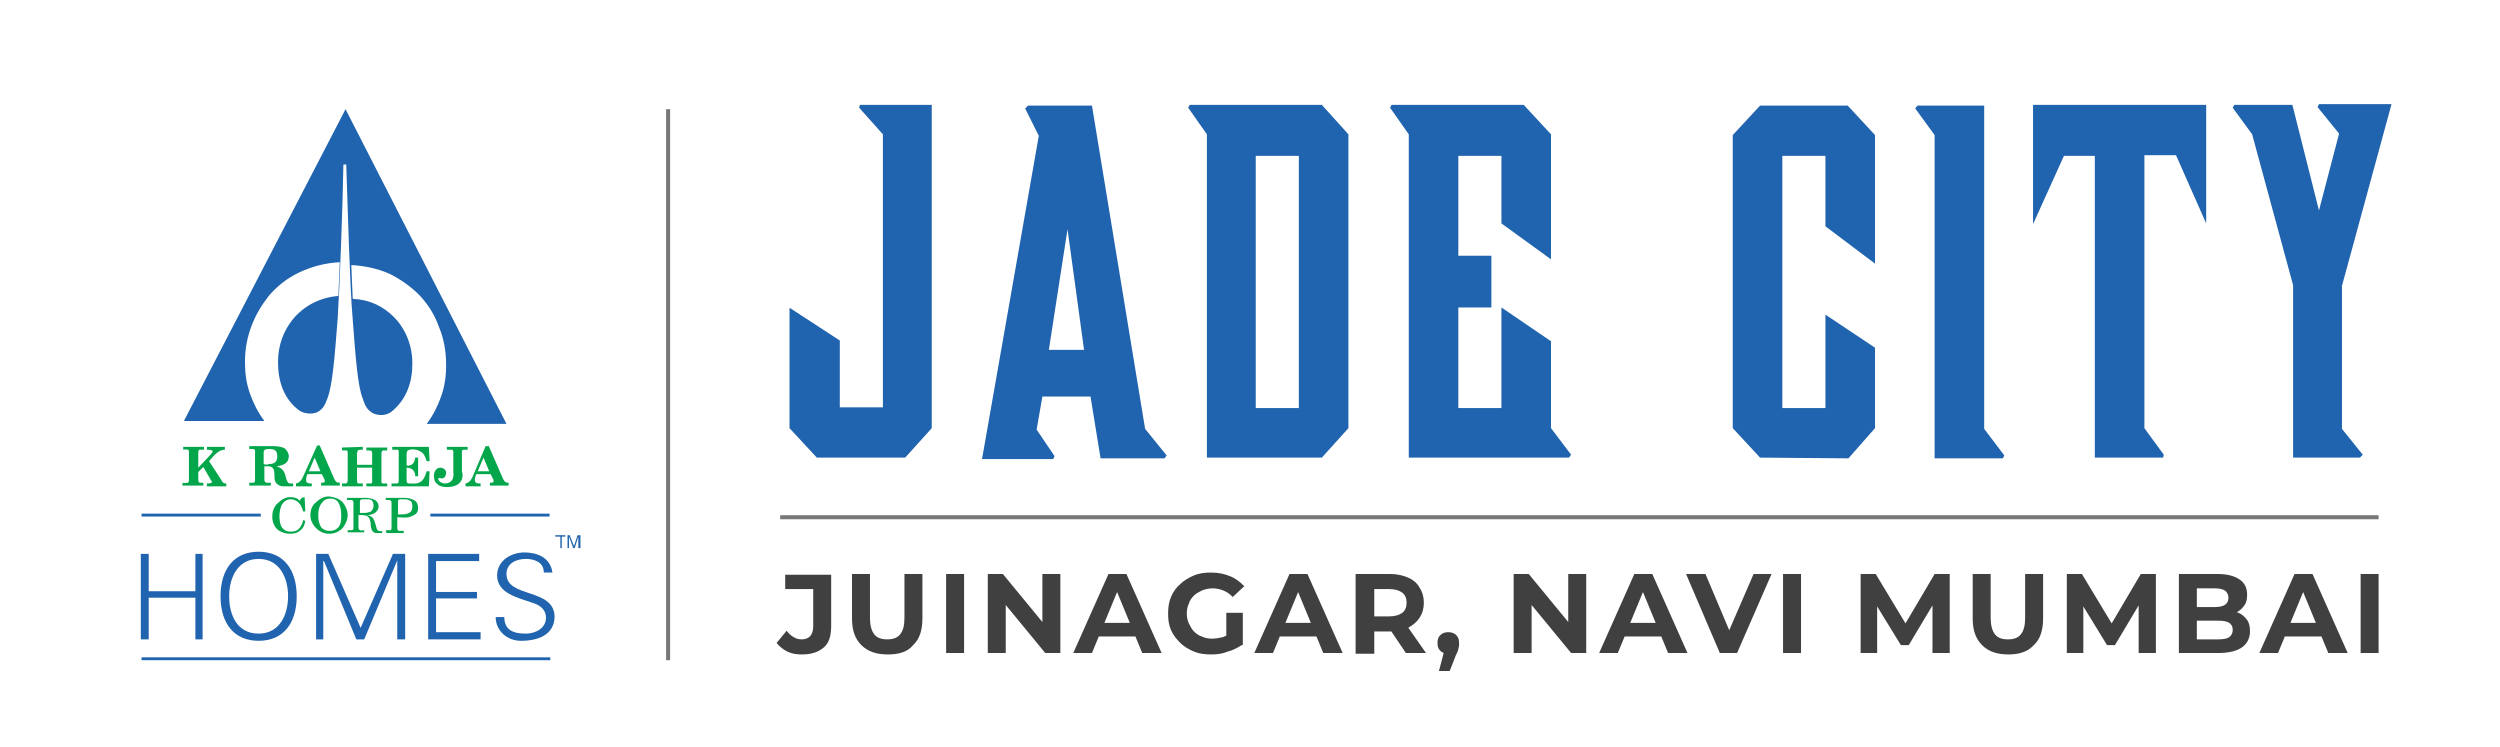 <?xml version="1.0" encoding="utf-8"?>
<!-- Generator: Adobe Illustrator 25.4.1, SVG Export Plug-In . SVG Version: 6.00 Build 0)  -->
<svg version="1.1" id="Layer_1" xmlns="http://www.w3.org/2000/svg" xmlns:xlink="http://www.w3.org/1999/xlink" x="0px" y="0px"
	 viewBox="0 0 348 104" style="enable-background:new 0 0 348 104;" xml:space="preserve">
<style type="text/css">
	.st0{fill:#2063AE;}
	.st1{fill:#04A64C;}
	.st2{fill:none;stroke:#777777;stroke-width:0.562;stroke-miterlimit:10;}
	.st3{fill:#404040;}
</style>
<g>
	<g>
		<path class="st0" d="M110,42.9l6.9,4.5v9.3h6v-38l-3.3-3.7l0.1-0.4h10v45l-3.7,4.1h-12.3l-3.8-4.1V42.9z"/>
		<path class="st0" d="M142.7,15.1l0.4-0.4h8.9l7.4,45l3,3.7l-0.3,0.4h-8.9l-1.4-8.6h-6.7l-0.8,4.6l2.5,3.7l-0.2,0.4h-9.9l7.9-45
			L142.7,15.1z M148.6,31.9L146,48.7h4.9L148.6,31.9z"/>
		<path class="st0" d="M168,63.7v-45l-2.6-3.7l0.2-0.4H184l3.7,4.1v40.9l-3.7,4.1H168z M174.8,21.7v35.1h6V21.7H174.8z"/>
		<path class="st0" d="M193.5,15l0.2-0.4h18.4l3.8,4.1v17.4l-6.9-5v-9.4h-6v13.9h4.6v7.2H203v14h6V42.8l6.9,4.7v12.1l2.8,3.7
			l-0.3,0.4h-22.3v-45L193.5,15z"/>
		<path class="st0" d="M241.2,18.8l3.8-4.1h12.2l3.8,4.1v17.9l-6.9-5.2v-9.8h-6v35.1h6v-13l6.9,4.6v11.2l-3.7,4.2L245,63.7l-3.8-4.1
			V18.8z"/>
		<path class="st0" d="M276.2,59.7l2.8,3.7l-0.2,0.4h-9.5v-45l-2.7-3.7l0.3-0.4h9.3V59.7z"/>
		<path class="st0" d="M283,31.2V14.6h24.1v16.5l-4.2-9.5h-4.4v38l2.7,3.7l-0.1,0.4h-9.5V21.7h-4.3L283,31.2z"/>
		<path class="st0" d="M310.8,15l0.2-0.4h8.1l3.7,14.7l2.8-10.7l-3-3.7l0.2-0.4h10.1L326,39.8v19.9l2.9,3.6l-0.4,0.4h-9.3v-24
			l-5.7-21L310.8,15z"/>
	</g>
	<g>
		<g>
			<path class="st0" d="M48.2,23c0.2,5.9,0.5,17,0.9,21.5c0.4,5.3,0.7,9.3,1.4,11c0.2,0.5,0.4,1.6,1.6,2.1c0.8,0.3,1.8,0.2,2.4-0.3
				c2.1-1.7,2.9-4.1,2.9-6.7s-1-4.9-2.6-6.5c-1.5-1.5-3.4-2.4-5.7-2.5l-0.2-4.7c1.9,0.1,3.7,0.5,5.3,1.2c1.6,0.8,3,1.8,4.2,3
				c1.2,1.3,2.1,2.7,2.7,4.4c0.7,1.7,1,3.4,1,5.3c0,1.6-0.2,3-0.7,4.4s-1.1,2.6-2,3.8h11.1L48.1,15.2L25.6,58.6h11.2
				c-0.9-1.2-1.5-2.4-2-3.8c-0.5-1.4-0.7-2.8-0.7-4.4c0-1.8,0.3-3.4,0.9-5c0.6-1.6,1.4-2.9,2.4-4.2c1.2-1.4,2.6-2.5,4.3-3.3
				c1.7-0.8,3.6-1.3,5.6-1.4l-0.2,4.7c-2.6,0.2-4.8,1.4-6.3,3.2c-1.3,1.6-2.1,3.6-2.1,6c0,2.7,0.8,5.1,2.9,6.7
				c0.7,0.5,1.8,0.6,2.5,0.3c1.1-0.5,1.3-1.6,1.5-2c0.7-1.9,1-5.9,1.4-11c0.3-4.7,0.7-15.6,0.8-21.5H48.2z"/>
		</g>
		<g>
			<path class="st1" d="M26.1,67.2c0.2,0,0.2-0.3,0.2-0.5V63c0-0.2,0-0.4-0.2-0.4c-0.2-0.1-0.4,0-0.6,0v-0.4h2.9v0.4
				c-0.2,0-0.4,0-0.6,0s-0.2,0.3-0.2,0.4v2.1l1.6-1.7c0.1-0.1,0.4-0.4,0.4-0.6c-0.1-0.2-0.6-0.2-0.8-0.2v-0.4h2.5v0.4
				c-0.7,0-1.2,0.5-1.6,0.9l-0.6,0.7l1.7,2.6c0.1,0.2,0.2,0.4,0.3,0.4c0.1,0.1,0.3,0.1,0.4,0.1v0.4h-2.7v-0.4c0.2,0,0.4,0,0.6-0.1
				s0.1-0.2,0-0.3l-1.1-1.9l-0.7,0.7v0.9c0,0.3,0,0.5,0.2,0.6c0.1,0,0.4,0,0.5,0v0.4h-2.9v-0.4C25.7,67.3,25.9,67.2,26.1,67.2"/>
		</g>
		<g>
			<path class="st1" d="M38.5,67.3c-0.3-0.3-0.3-0.7-0.3-1.2c0-0.7-0.1-1.1-0.8-1.2c-0.2,0-0.4,0-0.6,0v1.8c0,0.2,0,0.4,0.3,0.5
				c0.2,0,0.4,0,0.6,0v0.4h-3v-0.4c0.1,0,0.3,0,0.4,0c0.4,0,0.4-0.1,0.4-0.5v-3.5c0-0.3,0.1-0.7-0.3-0.7c-0.2,0-0.4,0-0.5,0v-0.4h3
				c0.6,0,1.3,0,1.9,0.3c0.3,0.2,0.6,0.7,0.6,1.1c0,1-0.8,1.3-1.7,1.4c0.6,0.2,1,0.5,1.2,1.2c0.1,0.3,0.2,1.1,0.6,1.2
				c0.1,0,0.5,0,0.5,0v0.4c-0.4,0-0.8,0-1.3,0C39.1,67.7,38.8,67.6,38.5,67.3 M37.4,64.6c0.8,0,1.2-0.3,1.2-1.1c0-0.8-0.4-1-1.1-1
				c-0.2,0-0.4,0-0.6,0.1c-0.2,0.1-0.2,0.3-0.2,0.4v1.6C37,64.7,37.2,64.7,37.4,64.6"/>
		</g>
		<g>
			<path class="st1" d="M44.5,62l2,4.6c0.2,0.4,0.3,0.6,0.8,0.6v0.4h-2.6v-0.4c0.1,0,0.4,0,0.5-0.1v-0.3L44.8,66h-2
				c-0.1,0.2-0.2,0.5-0.2,0.8c0,0.5,0.4,0.5,0.8,0.5v0.4h-2.2v-0.4c0.6-0.1,0.9-0.7,1.1-1.2l1.8-4C44,62,44.5,62,44.5,62z
				 M43.8,63.7L43,65.6h1.6L43.8,63.7z"/>
		</g>
		<g>
			<path class="st1" d="M50.5,62.2v0.4c-0.1,0-0.6,0-0.7,0.1l-0.1,0.4v1.6h2.1v-1.5c0-0.3,0-0.5-0.4-0.5c-0.1,0-0.3,0-0.4,0v-0.4
				h2.9v0.4h-0.6c-0.2,0.1-0.2,0.3-0.2,0.5v3.5c0,0.2-0.1,0.6,0.2,0.6c0.2,0,0.4,0,0.6,0v0.4H51v-0.4c0.1,0,0.4,0,0.6,0
				c0.3,0,0.2-0.4,0.2-0.6v-1.6h-2.1v1.7c0,0.2,0,0.5,0.2,0.5c0.2,0,0.4,0,0.6,0v0.4h-2.9v-0.4h0.5c0.3,0,0.3-0.4,0.3-0.6v-3.6
				c0-0.2,0-0.4-0.2-0.4c-0.2,0-0.4,0-0.6,0v-0.4L50.5,62.2L50.5,62.2z"/>
		</g>
		<g>
			<path class="st1" d="M55.2,67.3c0.3,0,0.3-0.2,0.3-0.5v-3.9c0-0.1,0-0.3-0.2-0.3c-0.2,0-0.5,0-0.7,0v-0.4h5.1l0.1,2h-0.4
				c-0.2-0.6-0.4-1.1-0.8-1.3c-0.4-0.3-1.3-0.5-1.8-0.2c-0.2,0.1-0.2,0.4-0.2,0.6v1.5c0.8,0.1,1.1-0.4,1.2-1.1h0.4v2.6h-0.4
				c0-0.8-0.5-1.2-1.2-1.2v1.7c0,0.3,0,0.5,0.4,0.5c0.5,0,1,0.1,1.5-0.2c0.5-0.3,0.7-0.9,0.9-1.5h0.4l-0.1,2.1h-5.2v-0.4
				C54.8,67.3,55,67.3,55.2,67.3"/>
		</g>
		<g>
			<path class="st1" d="M63.9,67.3c-0.5,0.4-1.1,0.5-1.7,0.5c-0.5,0-1-0.1-1.3-0.4c-0.4-0.3-0.5-0.7-0.5-1.2c0-0.5,0.3-1.1,0.9-1.1
				c0.4,0,0.8,0.3,0.8,0.7c0,0.4-0.2,0.8-0.6,0.8c-0.1,0-0.5-0.2-0.5,0.1c0,0.2,0.2,0.3,0.3,0.4c0.2,0.1,0.4,0.2,0.6,0.2
				c0.5,0,0.9-0.2,1.1-0.6c0.2-0.4,0.1-0.9,0.1-1.3v-2.5c0-0.3-0.2-0.3-0.4-0.3h-0.5v-0.4h2.9v0.4h-0.5c-0.4,0-0.3,0.4-0.3,0.6v2.4
				C64.5,66.2,64.4,66.8,63.9,67.3"/>
		</g>
		<g>
			<path class="st1" d="M68,62l2,4.6c0.2,0.4,0.3,0.6,0.8,0.6v0.4h-2.6v-0.4c0.1,0,0.4,0,0.5-0.1v-0.3L68.3,66h-2
				c-0.1,0.2-0.2,0.5-0.2,0.8c0,0.5,0.4,0.5,0.8,0.5v0.4h-2.1v-0.4c0.6-0.1,0.9-0.7,1.1-1.2l1.7-4H68z M67.3,63.7l-0.8,1.9h1.6
				L67.3,63.7z"/>
		</g>
		<g>
			<path class="st1" d="M42.4,69.2l0.1,2h-0.3c-0.1-0.4-0.3-0.9-0.6-1.2c-0.3-0.3-0.7-0.5-1.1-0.5c-0.6,0-1,0.3-1.3,0.8
				c-0.2,0.5-0.3,1-0.3,1.6c0,0.6,0.1,1.3,0.5,1.7c0.3,0.3,0.6,0.4,1.1,0.4s0.8-0.1,1.1-0.4c0.3-0.3,0.5-0.7,0.6-1.2l0.3,0.1
				c-0.1,0.6-0.3,1.1-0.8,1.4c-0.3,0.3-0.8,0.4-1.4,0.4c-0.6,0-1-0.2-1.4-0.4c-0.7-0.4-1-1.2-1-2c0-0.7,0.2-1.3,0.7-1.8
				c0.5-0.5,1.1-0.9,1.8-0.9c0.5,0,1,0.1,1.3,0.5l0.3-0.4L42.4,69.2L42.4,69.2z"/>
		</g>
		<g>
			<path class="st1" d="M47.7,69.9c0.4,0.5,0.7,1.2,0.7,1.8c0,0.6-0.3,1.3-0.7,1.8c-0.5,0.5-1.1,0.8-1.9,0.8c-0.8,0-1.5-0.4-2-1
				c-0.4-0.5-0.6-1-0.6-1.6c0-0.6,0.2-1.3,0.7-1.7c0.5-0.5,1.1-0.9,1.9-0.9C46.5,69.2,47.2,69.4,47.7,69.9 M44.3,71.8
				c0,0.5,0.1,1.1,0.4,1.6c0.3,0.3,0.6,0.5,1.2,0.5s0.9-0.2,1.2-0.5c0.4-0.5,0.4-1.1,0.4-1.7c0-0.7-0.1-1.3-0.5-1.9
				c-0.3-0.3-0.6-0.4-1-0.4c-0.4,0-0.8,0.1-1.1,0.5C44.4,70.4,44.3,71.1,44.3,71.8"/>
		</g>
		<g>
			<path class="st1" d="M51.6,72.9c-0.1-0.8-0.3-1.2-1.2-1.2h-0.5v1.7c0,0.1,0,0.3,0.2,0.4s0.4,0,0.6,0v0.3h-2.3v-0.3
				c0.2,0,0.4,0,0.5,0c0.3,0,0.3-0.1,0.3-0.4V70c0-0.3-0.1-0.4-0.4-0.4h-0.5v-0.3h2.6c0.4,0,0.9,0.1,1.3,0.3
				c0.3,0.2,0.5,0.5,0.5,0.9s-0.2,0.6-0.4,0.8c-0.3,0.3-0.8,0.4-1.3,0.4c0.4,0,0.7,0.2,0.9,0.4c0.2,0.3,0.3,0.6,0.4,1
				c0.1,0.2,0.1,0.7,0.4,0.8c0.2,0,0.3,0.1,0.5,0v0.3h-0.9C51.7,74.1,51.6,73.4,51.6,72.9 M50.6,71.4c0.2,0,0.5,0,0.7-0.1
				c0.2,0,0.4-0.1,0.5-0.3c0.1-0.1,0.2-0.4,0.2-0.6c0-0.3-0.1-0.6-0.2-0.7c-0.1-0.1-0.3-0.2-0.5-0.2c-0.3,0-0.5,0-0.8,0
				s-0.4,0.1-0.4,0.4v1.5C50.2,71.4,50.4,71.4,50.6,71.4"/>
		</g>
		<g>
			<path class="st1" d="M53.7,73.8c0.2,0,0.4,0,0.6,0s0.2-0.2,0.2-0.4V70c0-0.2,0-0.3-0.3-0.4c-0.2,0-0.3,0-0.5,0v-0.3h2.6
				c0.4,0,0.9,0.1,1.3,0.3c0.4,0.2,0.6,0.6,0.6,1.1c0,0.4-0.1,0.7-0.4,0.9c-0.3,0.2-0.6,0.3-0.9,0.4c-0.5,0.1-1.1,0-1.6,0v1.4
				c0,0.4,0.1,0.5,0.3,0.5c0.2,0,0.4,0,0.6,0v0.3h-2.4L53.7,73.8L53.7,73.8z M56,71.6c0.5,0,0.8-0.1,1.1-0.3
				c0.2-0.2,0.3-0.4,0.3-0.8c0-0.4-0.1-0.7-0.3-0.8c-0.2-0.1-0.4-0.2-0.7-0.2c-0.2,0-0.5,0-0.7,0c-0.2,0-0.3,0.1-0.3,0.3v1.8
				C55.5,71.6,55.7,71.6,56,71.6"/>
		</g>
		<g>
			<polygon class="st0" points="19.6,89 19.6,77.1 20.7,77.1 20.7,82.3 27.2,82.3 27.2,77.1 28.2,77.1 28.2,89 27.2,89 27.2,83.2 
				20.7,83.2 20.7,89 			"/>
		</g>
		<g>
			<path class="st0" d="M36,89.2c-3.4,0-5.3-2.4-5.3-6.2s1.9-6.2,5.3-6.2c3.4,0,5.3,2.4,5.3,6.2C41.3,86.8,39.4,89.2,36,89.2
				 M36,88.2c2.9,0,4.1-2.6,4.1-5.2c0-2.6-1.2-5.2-4.1-5.2c-2.9,0-4.1,2.6-4.1,5.2C31.9,85.6,33,88.2,36,88.2"/>
		</g>
		<g>
			<polygon class="st0" points="44,89 44,77.1 45.7,77.1 50.2,87.4 54.7,77.1 56.4,77.1 56.4,89 55.3,89 55.3,78 55.3,78 50.7,89 
				49.6,89 45.1,78.1 45,78.1 45,89 			"/>
		</g>
		<g>
			<polygon class="st0" points="59.6,89 59.6,77.1 66.7,77.1 66.7,78.1 60.7,78.1 60.7,82.4 66.4,82.4 66.4,83.3 60.7,83.3 60.7,88 
				66.9,88 66.9,89 			"/>
		</g>
		<g>
			<path class="st0" d="M72.5,89.2c-1.9,0-3.5-1.4-3.5-3.3h1.2c0,1.9,1.4,2.3,3,2.3c1.4,0,2.8-0.8,2.8-2.2c0-1.2-0.9-1.8-1.9-2.1
				c-2-0.7-4.9-1.3-4.9-3.8c0-2.1,2-3.2,3.8-3.2c1.6,0,3.6,0.6,3.9,2.8h-1.2c0-1.5-1.4-1.9-2.5-1.9c-1.3,0-2.7,0.6-2.7,2.1
				c0,3.4,6.7,1.9,6.7,6C77.1,88.4,74.9,89.2,72.5,89.2"/>
		</g>
		<g>
			<rect x="59.9" y="71.5" class="st0" width="16.6" height="0.4"/>
		</g>
		<g>
			<rect x="19.7" y="71.5" class="st0" width="16.6" height="0.4"/>
		</g>
		<g>
			<rect x="19.7" y="91.5" class="st0" width="56.9" height="0.4"/>
		</g>
		<g>
			<polygon class="st0" points="78.7,74.5 78.7,74.7 78.2,74.7 78.2,76.3 78,76.3 78,74.7 77.3,74.7 77.3,74.5 			"/>
		</g>
		<g>
			<polygon class="st0" points="79,74.5 79.3,74.5 79.9,76 80.4,74.5 80.8,74.5 80.8,76.3 80.5,76.3 80.5,75.2 80.5,75 80.5,74.7 
				80,76.3 79.8,76.3 79.2,74.7 79.2,74.8 79.2,75 79.2,75.2 79.2,76.3 79,76.3 			"/>
		</g>
	</g>
	<line class="st2" x1="93" y1="15.2" x2="93" y2="91.9"/>
	<line class="st2" x1="331.1" y1="72" x2="108.6" y2="72"/>
	<g>
		<path class="st3" d="M111.6,91.1c-0.7,0-1.4-0.1-2-0.4c-0.6-0.3-1.1-0.7-1.5-1.2l1.4-1.7c0.3,0.4,0.6,0.7,1,0.9
			c0.3,0.2,0.7,0.3,1.1,0.3c1,0,1.6-0.6,1.6-1.8V82h-3.9v-2h6.4v7.1c0,1.4-0.3,2.4-1,3C113.9,90.8,112.9,91.1,111.6,91.1z"/>
		<path class="st3" d="M123.6,91.1c-1.6,0-2.8-0.4-3.7-1.3c-0.9-0.9-1.3-2.1-1.3-3.7v-6.2h2.5V86c0,1,0.2,1.8,0.6,2.3
			c0.4,0.5,1,0.7,1.8,0.7c0.8,0,1.4-0.2,1.8-0.7c0.4-0.5,0.6-1.2,0.6-2.3v-6.1h2.5v6.2c0,1.6-0.4,2.9-1.3,3.7
			C126.4,90.7,125.2,91.1,123.6,91.1z"/>
		<path class="st3" d="M131.7,90.9v-11h2.5v11H131.7z"/>
		<path class="st3" d="M137.5,90.9v-11h2.1l6.5,7.9h-1v-7.9h2.5v11h-2.1L139,83h1v7.9H137.5z"/>
		<path class="st3" d="M149.4,90.9l4.9-11h2.5l4.9,11H159l-4-9.7h1l-4,9.7H149.4z M151.8,88.6l0.7-1.9h5.7l0.7,1.9H151.8z"/>
		<path class="st3" d="M168.6,91.1c-0.9,0-1.7-0.1-2.4-0.4c-0.7-0.3-1.4-0.7-1.9-1.2c-0.5-0.5-1-1.1-1.3-1.8
			c-0.3-0.7-0.4-1.4-0.4-2.3c0-0.8,0.1-1.6,0.4-2.3c0.3-0.7,0.7-1.3,1.3-1.8c0.5-0.5,1.2-0.9,1.9-1.2c0.7-0.3,1.5-0.4,2.4-0.4
			c1,0,1.9,0.2,2.6,0.5c0.8,0.3,1.4,0.8,2,1.4l-1.6,1.5c-0.4-0.4-0.8-0.7-1.3-0.9c-0.5-0.2-1-0.3-1.5-0.3c-0.5,0-1,0.1-1.5,0.3
			c-0.4,0.2-0.8,0.4-1.1,0.7c-0.3,0.3-0.6,0.7-0.7,1.1c-0.2,0.4-0.3,0.9-0.3,1.4c0,0.5,0.1,1,0.3,1.4c0.2,0.4,0.4,0.8,0.7,1.1
			c0.3,0.3,0.7,0.6,1.1,0.7c0.4,0.2,0.9,0.3,1.4,0.3c0.5,0,1-0.1,1.5-0.2c0.5-0.2,0.9-0.4,1.4-0.8l1.4,1.8c-0.6,0.4-1.3,0.8-2.1,1
			C170.2,91,169.4,91.1,168.6,91.1z M170.7,89.4v-4.1h2.3v4.5L170.7,89.4z"/>
		<path class="st3" d="M174.6,90.9l4.9-11h2.5l4.9,11h-2.7l-4-9.7h1l-4,9.7H174.6z M177.1,88.6l0.7-1.9h5.7l0.7,1.9H177.1z"/>
		<path class="st3" d="M188.7,90.9v-11h4.8c1,0,1.8,0.2,2.5,0.5c0.7,0.3,1.3,0.8,1.6,1.4c0.4,0.6,0.6,1.3,0.6,2.1
			c0,0.8-0.2,1.5-0.6,2.1c-0.4,0.6-0.9,1-1.6,1.4c-0.7,0.3-1.6,0.5-2.5,0.5h-3.3l1.1-1.1v4.2H188.7z M191.3,87l-1.1-1.2h3.2
			c0.8,0,1.4-0.2,1.8-0.5c0.4-0.3,0.6-0.8,0.6-1.4c0-0.6-0.2-1.1-0.6-1.4c-0.4-0.3-1-0.5-1.8-0.5h-3.2l1.1-1.2V87z M195.7,90.9
			l-2.7-4h2.7l2.8,4H195.7z"/>
		<path class="st3" d="M200.3,93.4l1-3.8l0.3,1.4c-0.4,0-0.8-0.1-1.1-0.4c-0.3-0.3-0.4-0.6-0.4-1.1s0.1-0.8,0.4-1.1
			c0.3-0.3,0.7-0.4,1.1-0.4c0.4,0,0.8,0.1,1.1,0.4c0.3,0.3,0.4,0.6,0.4,1.1c0,0.1,0,0.3,0,0.4c0,0.1-0.1,0.3-0.1,0.5
			c-0.1,0.2-0.1,0.4-0.3,0.7l-0.9,2.3H200.3z"/>
		<path class="st3" d="M210.7,90.9v-11h2.1l6.5,7.9h-1v-7.9h2.5v11h-2.1l-6.5-7.9h1v7.9H210.7z"/>
		<path class="st3" d="M222.6,90.9l4.9-11h2.5l4.9,11h-2.7l-4-9.7h1l-4,9.7H222.6z M225,88.6l0.7-1.9h5.7l0.7,1.9H225z"/>
		<path class="st3" d="M239.4,90.9l-4.7-11h2.7l4.1,9.7h-1.6l4.2-9.7h2.5l-4.8,11H239.4z"/>
		<path class="st3" d="M248.2,90.9v-11h2.5v11H248.2z"/>
		<path class="st3" d="M259,90.9v-11h2.1l4.7,7.8h-1.1l4.6-7.8h2.1l0,11H269l0-7.3h0.4l-3.7,6.2h-1.1l-3.8-6.2h0.5v7.3H259z"/>
		<path class="st3" d="M279.6,91.1c-1.6,0-2.8-0.4-3.7-1.3c-0.9-0.9-1.3-2.1-1.3-3.7v-6.2h2.5V86c0,1,0.2,1.8,0.6,2.3
			c0.4,0.5,1,0.7,1.8,0.7c0.8,0,1.4-0.2,1.8-0.7c0.4-0.5,0.6-1.2,0.6-2.3v-6.1h2.5v6.2c0,1.6-0.4,2.9-1.3,3.7
			C282.3,90.7,281.1,91.1,279.6,91.1z"/>
		<path class="st3" d="M287.7,90.9v-11h2.1l4.7,7.8h-1.1l4.6-7.8h2.1l0,11h-2.4l0-7.3h0.4l-3.7,6.2h-1.1l-3.8-6.2h0.5v7.3H287.7z"/>
		<path class="st3" d="M303.3,90.9v-11h5.4c1.4,0,2.4,0.3,3.1,0.8c0.7,0.5,1,1.2,1,2.1c0,0.6-0.1,1.1-0.4,1.5
			c-0.3,0.4-0.7,0.8-1.2,1c-0.5,0.2-1.1,0.3-1.7,0.3l0.3-0.6c0.7,0,1.3,0.1,1.8,0.3c0.5,0.2,0.9,0.6,1.2,1c0.3,0.4,0.4,1,0.4,1.6
			c0,0.9-0.4,1.7-1.1,2.2c-0.7,0.5-1.8,0.8-3.3,0.8H303.3z M305.8,89h3c0.7,0,1.2-0.1,1.5-0.3c0.3-0.2,0.5-0.6,0.5-1
			c0-0.5-0.2-0.8-0.5-1c-0.3-0.2-0.8-0.3-1.5-0.3h-3.2v-1.9h2.7c0.6,0,1.1-0.1,1.4-0.3s0.5-0.5,0.5-1c0-0.4-0.2-0.8-0.5-1
			c-0.3-0.2-0.8-0.3-1.4-0.3h-2.5V89z"/>
		<path class="st3" d="M314.5,90.9l4.9-11h2.5l4.9,11h-2.7l-4-9.7h1l-4,9.7H314.5z M317,88.6l0.7-1.9h5.7l0.7,1.9H317z"/>
		<path class="st3" d="M328.6,90.9v-11h2.5v11H328.6z"/>
	</g>
</g>
</svg>
